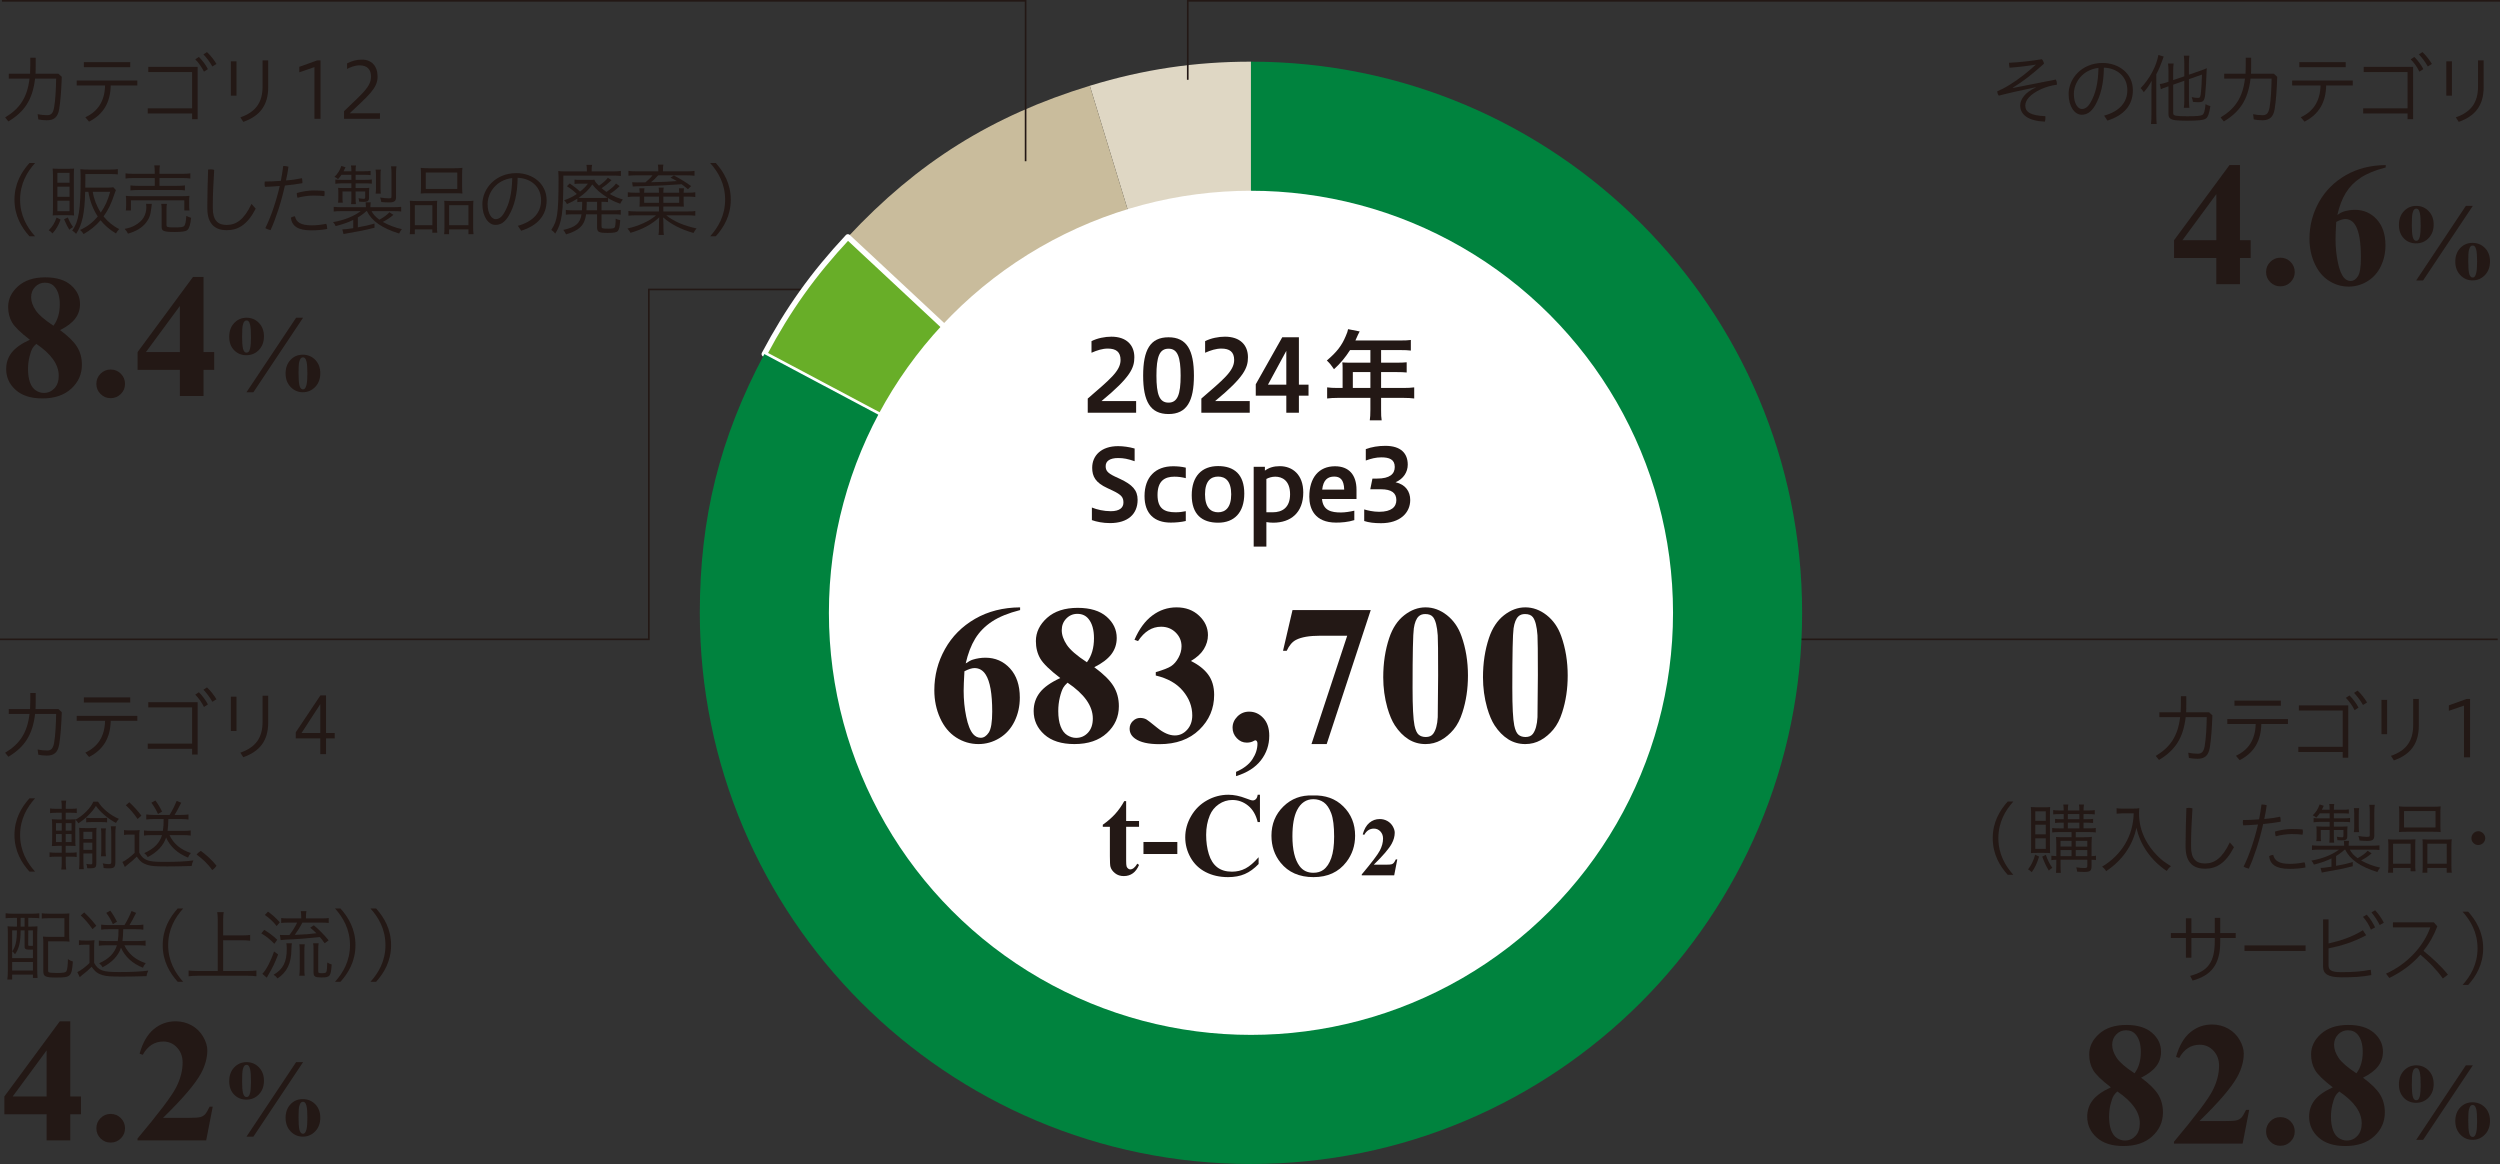 <?xml version="1.0" encoding="UTF-8"?><svg id="b" xmlns="http://www.w3.org/2000/svg" width="160.124mm" height="74.552mm" viewBox="0 0 453.894 211.328"><rect x="0" y="0" width="453.894" height="211.328" fill="#333333" stroke="none"/><line x1="233.861" y1="116.077" x2="453.473" y2="116.077" fill="none" stroke="#231815" stroke-miterlimit="10" stroke-width=".3"/><polyline points="0 116.077 117.805 116.077 117.805 52.553 155.268 52.553" fill="none" stroke="#231815" stroke-miterlimit="10" stroke-width=".3"/><path d="M227.122,111.262l-29.257-95.694c9.724-2.973,19.088-4.372,29.257-4.372v100.066Z" fill="#dfd7c4" fill-rule="evenodd"/><path d="M227.122,111.262l-73.184-68.245c12.664-13.581,26.17-22.02,43.927-27.449l29.257,95.694Z" fill="#c9bc9c" fill-rule="evenodd"/><path d="M227.122,111.262l-88.353-46.978c4.359-8.198,8.837-14.476,15.169-21.267l73.184,68.245Z" fill="#68ae28" fill-rule="evenodd" stroke="#fff" stroke-linejoin="round"/><path d="M227.122,111.262V11.196c55.265,0,100.066,44.801,100.066,100.066s-44.801,100.066-100.066,100.066-100.066-44.801-100.066-100.066c0-17.243,3.618-31.754,11.713-46.978l88.353,46.978Z" fill="#00833e" fill-rule="evenodd"/><polyline points="215.646 14.486 215.646 .15 453.894 .15" fill="none" stroke="#231815" stroke-miterlimit="10" stroke-width=".3"/><polyline points="186.204 29.274 186.204 .15 .35 .15" fill="none" stroke="#231815" stroke-miterlimit="10" stroke-width=".3"/><circle cx="227.122" cy="111.262" r="76.629" fill="#fff"/><path d="M197.487,74.937v-2.574c3.924-3.404,5.959-4.988,5.959-7.004,0-1.477-.828-2.072-2.322-2.072-.973,0-1.928.307-2.953.758v-2.107c1.062-.541,2.449-.811,3.602-.811,2.754,0,4.176,1.531,4.176,3.727,0,1.928-.666,3.602-5.959,7.959h6.283v2.125h-8.785Z" fill="#231815"/><path d="M207.547,68.203c0-4.662,1.277-6.967,4.609-6.967s4.609,2.357,4.609,6.967-1.279,6.969-4.609,6.969-4.609-2.322-4.609-6.969ZM214.352,68.203c0-3.42-.559-4.896-2.195-4.896-1.658,0-2.197,1.477-2.197,4.896s.539,4.898,2.197,4.898c1.637,0,2.195-1.494,2.195-4.898Z" fill="#231815"/><path d="M218.114,74.937v-2.574c3.924-3.404,5.959-4.988,5.959-7.004,0-1.477-.828-2.072-2.322-2.072-.973,0-1.928.307-2.953.758v-2.107c1.062-.541,2.449-.811,3.602-.811,2.754,0,4.176,1.531,4.176,3.727,0,1.928-.666,3.602-5.959,7.959h6.283v2.125h-8.785Z" fill="#231815"/><path d="M233.54,74.937v-3.098h-5.547v-2.07l4.809-8.533h3.023v8.605h1.748v1.998h-1.748v3.098h-2.285ZM233.54,69.841v-6.141l-3.332,6.141h3.332Z" fill="#231815"/><path d="M243.762,66.816c0-.377-.018-.666-.053-1.025.377.035.756.055,1.223.055h3.873v-2.287h-3.691c-.918,1.422-1.783,2.447-2.918,3.475-.521-.773-.701-.99-1.297-1.584,1.801-1.531,2.701-2.684,3.422-4.412.252-.559.379-.936.432-1.277l2.107.414c-.127.215-.145.27-.27.521-.02.072-.199.432-.506,1.117h8.248c.846,0,1.277-.02,1.818-.092v1.928c-.559-.072-1.027-.09-1.818-.09h-3.584v2.287h2.826c.811,0,1.279-.02,1.82-.072v1.854c-.523-.053-1.01-.072-1.766-.072h-2.881v2.881h4.07c.828,0,1.385-.035,1.943-.107v2.018c-.559-.072-1.17-.109-1.943-.109h-4.07v2.18c0,.918.018,1.387.107,1.891h-2.16c.072-.523.109-.973.109-1.91v-2.16h-5.924c-.793,0-1.352.037-1.928.109v-2.018c.559.072,1.117.107,1.928.107h.881v-3.619ZM248.805,70.435v-2.881h-3.188v2.881h3.188Z" fill="#231815"/><path d="M198.241,92.146c.918.377,2.18.666,3.439.666,1.621,0,2.287-.666,2.287-1.549,0-.938-.289-1.404-2-2.215l-.918-.432c-2.125-.973-2.754-2.09-2.754-3.691,0-2.232,1.674-3.926,4.699-3.926.883,0,2.016.145,3.006.432v2.305c-1.225-.414-1.961-.576-3.006-.576-1.441,0-2.252.523-2.252,1.459,0,.773.271,1.225,1.658,1.891l.971.449c2.18,1.027,3.17,2.018,3.17,3.781,0,2.594-1.766,4.232-5.006,4.232-1.277,0-2.43-.234-3.295-.541v-2.285Z" fill="#231815"/><path d="M215.288,94.593c-.846.199-1.818.289-2.736.289-2.988,0-4.754-1.639-4.754-4.809,0-3.492,2.018-5.42,5.186-5.42.756,0,1.566.072,2.305.254v1.908c-.611-.162-1.314-.271-2.07-.271-1.729,0-3.061.738-3.061,3.314,0,2.447,1.205,3.15,3.258,3.15.758,0,1.242-.072,1.873-.197v1.781Z" fill="#231815"/><path d="M216.368,89.912c0-3.475,1.854-5.293,4.789-5.293,2.916,0,4.752,1.512,4.752,4.988s-1.836,5.293-4.752,5.293c-2.936,0-4.789-1.512-4.789-4.988ZM223.534,89.75c0-2.43-1.062-3.223-2.377-3.223s-2.377.793-2.377,3.223c0,2.414,1.062,3.26,2.377,3.26s2.377-.846,2.377-3.26Z" fill="#231815"/><path d="M227.616,99.24v-14.494h2.035v.701c.738-.539,1.584-.811,2.699-.811,2.305,0,4.268,1.531,4.268,4.771,0,3.691-2.285,5.492-5.455,5.492-.379,0-.811-.035-1.242-.107v4.447h-2.305ZM231.073,93.009c1.711,0,3.15-.828,3.15-3.277,0-2.502-1.457-3.188-2.682-3.188-.648,0-1.189.182-1.621.414v6.051h1.152Z" fill="#231815"/><path d="M245.887,94.431c-1.115.361-2.357.451-3.312.451-3.871,0-4.861-2.521-4.861-4.682,0-3.494,1.746-5.547,4.664-5.547,2.52,0,3.906,1.549,3.906,4.287v1.656h-6.266c.199,2.123,1.711,2.447,3.439,2.447.756,0,1.639-.143,2.43-.324v1.711ZM244.051,88.886c-.055-1.873-.791-2.359-1.818-2.359-1.152,0-1.98.576-2.178,2.359h3.996Z" fill="#231815"/><path d="M247.684,92.488c.594.18,1.621.432,2.701.432,2.268,0,3.133-.9,3.133-2.125,0-1.297-.883-1.963-2.773-1.963h-1.963l.396-1.943h.846c2.305,0,3.205-.828,3.205-2.107,0-1.387-1.008-1.746-2.447-1.746-.973,0-1.873.234-2.811.576v-2.07c1.062-.396,2.27-.596,3.547-.596,2.863,0,4.07,1.404,4.07,3.422,0,1.332-.775,2.574-2.215,3.188,1.818.414,2.664,1.674,2.664,3.223,0,2.322-1.836,4.213-5.293,4.213-1.297,0-2.215-.125-3.061-.396v-2.105Z" fill="#231815"/><path d="M185.208,110.271v.492c-2.121.539-3.824,1.234-5.105,2.082-1.285.852-2.299,1.883-3.043,3.094-.744,1.215-1.32,2.717-1.73,4.51.516-.352.943-.58,1.283-.686.762-.234,1.529-.352,2.303-.352,1.781,0,3.266.648,4.457,1.941,1.188,1.297,1.783,3.062,1.783,5.301,0,1.57-.322,3.012-.967,4.324s-1.559,2.326-2.742,3.041-2.449,1.072-3.797,1.072c-1.465,0-2.818-.402-4.061-1.203-1.242-.803-2.213-1.979-2.908-3.525-.699-1.547-1.047-3.229-1.047-5.045,0-2.672.641-5.16,1.926-7.461,1.281-2.305,3.104-4.137,5.465-5.504,2.361-1.363,5.09-2.059,8.184-2.082ZM175.1,121.873c-.094,1.617-.141,2.801-.141,3.551,0,1.617.154,3.182.467,4.693.309,1.512.734,2.572,1.273,3.182.387.434.844.65,1.371.65.539,0,1.02-.312,1.441-.939s.633-1.902.633-3.824c0-3.234-.393-5.467-1.178-6.697-.504-.797-1.184-1.195-2.039-1.195-.469,0-1.078.193-1.828.58Z" fill="#231815"/><path d="M198.674,121.134c1.676,1.23,2.84,2.377,3.488,3.438.652,1.061.977,2.275.977,3.646,0,1.922-.725,3.549-2.172,4.877-1.447,1.332-3.412,1.996-5.896,1.996-2.355,0-4.178-.58-5.467-1.74s-1.934-2.578-1.934-4.254c0-1.277.371-2.396,1.117-3.357.742-.961,1.982-1.84,3.717-2.637-1.887-1.441-3.098-2.619-3.631-3.533s-.799-1.975-.799-3.182c0-1.594.678-2.996,2.029-4.211,1.355-1.211,3.209-1.818,5.564-1.818,2.273,0,4.021.537,5.248,1.607,1.223,1.074,1.836,2.359,1.836,3.859,0,1.125-.332,2.117-.992,2.98-.664.859-1.691,1.637-3.086,2.328ZM193.823,123.947c-.363.328-.621.627-.773.896-.234.41-.445,1.008-.633,1.793s-.281,1.605-.281,2.461c0,1.102.141,2.025.422,2.768.281.746.682,1.281,1.203,1.609s1.059.492,1.609.492c.855,0,1.576-.312,2.162-.941.586-.625.879-1.484.879-2.574,0-2.273-1.529-4.441-4.588-6.504ZM197.338,120.238c.434-.586.756-1.242.967-1.969s.316-1.523.316-2.391c0-1.523-.328-2.689-.984-3.498-.492-.621-1.172-.932-2.039-.932-.785,0-1.453.285-2.004.854s-.826,1.273-.826,2.117c0,.855.309,1.744.922,2.664.617.92,1.832,1.971,3.648,3.154Z" fill="#231815"/><path d="M209.84,122.646v-.615c1.336-.387,2.262-.748,2.777-1.08.516-.336.961-.844,1.336-1.531.375-.684.562-1.379.562-2.082,0-.973-.355-1.807-1.064-2.504s-1.59-1.047-2.645-1.047c-1.641,0-3.035.867-4.184,2.602l-.65-.229c.844-1.957,1.924-3.428,3.244-4.412,1.316-.984,2.785-1.477,4.402-1.477,1.652,0,3.016.504,4.086,1.512,1.074,1.008,1.609,2.186,1.609,3.533,0,.879-.25,1.727-.746,2.541-.5.814-1.281,1.531-2.348,2.152,1.371.668,2.418,1.492,3.137,2.469.723.98,1.082,2.207,1.082,3.684,0,2.484-.9,4.598-2.699,6.336-1.799,1.742-4.209,2.611-7.232,2.611-2.016,0-3.486-.334-4.412-1.002-.668-.469-1.002-1.072-1.002-1.811,0-.539.193-.998.58-1.381.387-.379.832-.57,1.336-.57.387,0,.75.082,1.09.246.188.094.852.605,1.996,1.539,1.141.93,2.211,1.396,3.207,1.396.867,0,1.611-.342,2.232-1.029.621-.684.932-1.555.932-2.609,0-1.605-.562-3.086-1.688-4.438-1.125-1.355-2.771-2.289-4.939-2.805Z" fill="#231815"/><path d="M224.415,140.91v-.773c1.359-.586,2.348-1.346,2.961-2.275.617-.934.924-1.885.924-2.857,0-.199-.041-.352-.123-.457-.082-.094-.164-.141-.246-.141-.07,0-.176.041-.316.123-.34.199-.762.299-1.266.299-.691,0-1.293-.27-1.801-.809-.512-.539-.766-1.172-.766-1.898,0-.773.293-1.453.879-2.039s1.295-.879,2.127-.879c1.008,0,1.869.391,2.584,1.17s1.072,1.848,1.072,3.207c0,1.676-.508,3.164-1.521,4.465s-2.516,2.256-4.508,2.865Z" fill="#231815"/><path d="M238.11,135.091l6.486-19.67h-4.939c-1.934,0-3.387.252-4.359.756-.68.352-1.242,1.014-1.688,1.986h-.668l1.723-7.4h14.203l-7.998,24.328h-2.76Z" fill="#231815"/><path d="M266.518,122.681c0,2.379-.334,4.6-1.002,6.662-.398,1.266-.936,2.303-1.609,3.111s-1.438,1.449-2.293,1.926c-.855.473-1.787.711-2.795.711-1.148,0-2.186-.293-3.111-.879s-1.746-1.424-2.461-2.514c-.516-.797-.967-1.857-1.354-3.182-.504-1.793-.756-3.645-.756-5.555,0-2.59.363-4.969,1.09-7.137.598-1.793,1.506-3.166,2.725-4.121s2.508-1.434,3.867-1.434c1.383,0,2.674.473,3.877,1.414,1.199.945,2.082,2.213,2.645,3.807.785,2.191,1.178,4.588,1.178,7.189ZM261.104,122.646c0-4.172-.023-6.604-.07-7.295-.117-1.629-.398-2.73-.844-3.305-.293-.375-.768-.562-1.424-.562-.504,0-.902.141-1.195.422-.434.41-.727,1.135-.879,2.17-.152,1.039-.229,4.656-.229,10.855,0,3.375.117,5.637.352,6.785.176.832.428,1.389.756,1.67s.762.422,1.301.422c.586,0,1.025-.188,1.318-.562.492-.656.773-1.67.844-3.041l.07-7.559Z" fill="#231815"/><path d="M284.628,122.681c0,2.379-.334,4.6-1.002,6.662-.398,1.266-.936,2.303-1.609,3.111s-1.438,1.449-2.293,1.926c-.855.473-1.787.711-2.795.711-1.148,0-2.186-.293-3.111-.879s-1.746-1.424-2.461-2.514c-.516-.797-.967-1.857-1.354-3.182-.504-1.793-.756-3.645-.756-5.555,0-2.59.363-4.969,1.09-7.137.598-1.793,1.506-3.166,2.725-4.121s2.508-1.434,3.867-1.434c1.383,0,2.674.473,3.877,1.414,1.199.945,2.082,2.213,2.645,3.807.785,2.191,1.178,4.588,1.178,7.189ZM279.213,122.646c0-4.172-.023-6.604-.07-7.295-.117-1.629-.398-2.73-.844-3.305-.293-.375-.768-.562-1.424-.562-.504,0-.902.141-1.195.422-.434.41-.727,1.135-.879,2.17-.152,1.039-.229,4.656-.229,10.855,0,3.375.117,5.637.352,6.785.176.832.428,1.389.756,1.67s.762.422,1.301.422c.586,0,1.025-.188,1.318-.562.492-.656.773-1.67.844-3.041l.07-7.559Z" fill="#231815"/><path d="M204.46,145.455v3.607h2.342v1.045h-2.342v6.084c0,.57.027.938.078,1.104.055.164.146.299.281.4.133.102.256.152.369.152.457,0,.889-.348,1.297-1.043l.316.23c-.57,1.352-1.494,2.025-2.773,2.025-.627,0-1.156-.174-1.588-.521-.434-.348-.709-.736-.828-1.166-.07-.238-.105-.885-.105-1.939v-5.326h-1.287v-.369c.887-.627,1.641-1.283,2.264-1.973.621-.689,1.164-1.459,1.629-2.311h.348Z" fill="#231815"/><path d="M213.753,155.052h-6.148v-2.184h6.148v2.184Z" fill="#231815"/><path d="M228.753,144.294v4.957h-.412c-.309-1.293-.885-2.285-1.729-2.975-.844-.688-1.801-1.033-2.869-1.033-.893,0-1.713.258-2.457.77-.746.514-1.291,1.186-1.635,2.016-.443,1.061-.666,2.242-.666,3.543,0,1.279.162,2.445.486,3.496.322,1.053.83,1.846,1.518,2.385.689.537,1.582.807,2.68.807.9,0,1.725-.197,2.473-.592.75-.393,1.539-1.072,2.369-2.035v1.234c-.803.836-1.637,1.443-2.506,1.818-.869.377-1.883.564-3.043.564-1.525,0-2.881-.305-4.064-.916-1.186-.613-2.1-1.492-2.742-2.637-.645-1.146-.967-2.367-.967-3.66,0-1.365.357-2.658,1.072-3.881.713-1.225,1.676-2.174,2.889-2.848,1.213-.676,2.502-1.014,3.865-1.014,1.006,0,2.068.219,3.186.654.646.254,1.059.379,1.234.379.225,0,.42-.082.584-.248.166-.164.273-.426.322-.785h.412Z" fill="#231815"/><path d="M238.34,144.421c2.279-.084,4.131.58,5.553,1.994,1.426,1.412,2.137,3.182,2.137,5.305,0,1.814-.531,3.41-1.592,4.787-1.406,1.828-3.393,2.742-5.959,2.742s-4.564-.871-5.971-2.615c-1.111-1.377-1.666-3.012-1.666-4.904,0-2.123.723-3.893,2.168-5.311,1.445-1.416,3.221-2.082,5.33-1.998ZM238.467,145.097c-1.307,0-2.303.668-2.984,2.004-.555,1.096-.834,2.672-.834,4.725,0,2.439.43,4.242,1.287,5.41.598.816,1.436,1.223,2.51,1.223.725,0,1.33-.176,1.814-.527.619-.449,1.102-1.168,1.445-2.156s.518-2.275.518-3.865c0-1.891-.176-3.307-.527-4.244-.352-.939-.801-1.602-1.346-1.988s-1.172-.58-1.883-.58Z" fill="#231815"/><path d="M253.124,158.923h-5.891v-.162c1.807-2.15,2.902-3.598,3.289-4.342.387-.742.58-1.469.58-2.178,0-.518-.16-.945-.48-1.289-.32-.342-.711-.512-1.174-.512-.758,0-1.346.379-1.764,1.137l-.273-.096c.266-.945.668-1.645,1.211-2.098.541-.453,1.166-.68,1.875-.68.506,0,.969.119,1.387.355.42.236.746.561.982.971s.355.797.355,1.156c0,.654-.184,1.318-.547,1.992-.498.91-1.582,2.182-3.256,3.811h2.162c.533,0,.879-.023,1.039-.066.158-.045.291-.119.395-.227.104-.105.238-.328.406-.668h.266l-.562,2.895Z" fill="#231815"/><path d="M392.049,130.199v-.881h3.867c.027-.449.041-.883.041-1.373v-1.541h.98v1.568c0,.49,0,.924-.027,1.346h4.16l.604.561c-.07,2.268-.225,4.355-.463,5.826-.252,1.555-.994,2.059-2.256,2.059-.588,0-1.092-.07-1.541-.154l-.125-.951c.545.111,1.135.182,1.736.182.658,0,1.051-.295,1.246-1.346.252-1.387.352-3.516.379-5.295h-3.824c-.447,3.881-1.988,6.066-4.846,7.775l-.59-.729c2.648-1.584,4.021-3.613,4.428-7.047h-3.77Z" fill="#231815"/><path d="M404.383,130.55h11.01v.896h-4.832c-.055,3.066-1.33,5.252-3.936,6.568l-.672-.797c2.268-1.051,3.516-2.914,3.586-5.771h-5.156v-.896ZM405.686,127.203h8.42v.924h-8.42v-.924Z" fill="#231815"/><path d="M425.335,135.593v-6.584h-7.957v-.939h8.965v9.498h-1.008v-1.037h-8.055v-.938h8.055ZM426.567,126.263c.631.617,1.275,1.484,1.639,2.213l-.715.463c-.406-.826-.951-1.598-1.582-2.242l.658-.434ZM428.038,125.38c.645.59,1.316,1.471,1.723,2.158l-.742.461c-.477-.84-1.008-1.539-1.625-2.199l.645-.42Z" fill="#231815"/><path d="M432.374,127.062h1.021v6.232h-1.021v-6.232ZM439.153,126.894v4.861c0,3.361-1.584,5.266-4.525,6.303l-.531-.826c2.744-.953,4.033-2.662,4.033-5.59v-4.748h1.023Z" fill="#231815"/><path d="M447.354,137.498v-9.385l-2.746.938v-.994l3.236-1.162h.617v10.604h-1.107Z" fill="#231815"/><path d="M364.514,158.828c-1.443-1.609-2.719-3.74-2.719-6.652s1.275-5.043,2.719-6.654h1.021c-1.443,1.611-2.717,3.754-2.717,6.654s1.273,5.043,2.717,6.652h-1.021Z" fill="#231815"/><path d="M370.21,155.523c-.336,1.148-.756,2.031-1.33,2.828-.295-.266-.42-.377-.674-.504.59-.756,1.023-1.652,1.289-2.676l.715.352ZM369.817,154.851c-.574,0-.812.014-1.092.041.027-.279.041-.701.041-1.428v-5.479c0-.615-.014-1.119-.055-1.457.279.029.645.043,1.105.043h1.346c.49,0,.826-.014,1.064-.043-.029.281-.043.574-.043,1.359v5.617c0,.84.014,1.205.043,1.387-.266-.027-.477-.041-1.078-.041h-1.332ZM369.524,149.023h1.904v-1.723h-1.904v1.723ZM369.524,151.474h1.904v-1.736h-1.904v1.736ZM369.524,154.123h1.904v-1.92h-1.904v1.92ZM371.442,155.201c.281.867.672,1.652,1.178,2.367-.211.111-.379.238-.645.49-.49-.799-.869-1.611-1.191-2.535l.658-.322ZM373.866,151.068c-.574,0-.953.027-1.275.07v-.812c.336.057.645.07,1.275.07h.812v-1.037h-.449c-.504,0-.797.014-1.119.057v-.742c.322.041.518.055,1.119.055h.449v-.924h-.742c-.49,0-.826.014-1.162.057v-.799c.293.057.574.084,1.176.084h.729c0-.518-.027-.826-.084-1.078h.924c-.055.209-.084.545-.084,1.078h2.088c0-.631-.014-.854-.084-1.078h.924c-.057.266-.084.629-.084,1.078h.896c.574,0,.896-.027,1.148-.07v.785c-.393-.043-.615-.057-1.148-.057h-.896v.924h.617c.545,0,.812-.014,1.119-.055v.742c-.293-.029-.531-.043-1.135-.057h-.602v1.037h.953c.629,0,.951-.014,1.273-.07v.812c-.293-.043-.699-.07-1.273-.07h-2.367v.939h1.609c.631,0,1.08-.029,1.332-.07-.043.182-.057.574-.07,1.344v2.158c.35,0,.615-.029.799-.084v.797c-.225-.027-.436-.055-.799-.055v1.148c0,.854-.252,1.064-1.275,1.064-.406,0-.797-.014-1.344-.057-.029-.279-.084-.561-.154-.783.531.084,1.037.125,1.414.125.504,0,.588-.055.588-.393v-1.105h-4.859v.854c0,.926.014,1.191.057,1.527h-.883c.027-.309.055-.883.055-1.527v-.854c-.377.014-.602.027-.896.07v-.799c.238.027.52.057.896.07v-2.145c0-.531-.014-.924-.055-1.33.35.027.812.043,1.512.043h1.316v-.939h-2.24ZM376.106,152.666h-2.002v1.035h2.002v-1.035ZM376.106,154.332h-2.002v1.107h2.002v-1.107ZM375.434,148.728h2.088v-.924h-2.088v.924ZM375.434,150.396h2.088v-1.037h-2.088v1.037ZM378.963,153.701v-1.035h-2.1v1.035h2.1ZM378.963,155.439v-1.107h-2.1v1.107h2.1Z" fill="#231815"/><path d="M385.333,147.664c-.225,0-.688.029-1.051.07v-.994c.238.043.545.07,1.037.07h1.82c.645,0,1.037-.027,1.273-.084-.041.363-.055.615-.055.91,0,1.723.377,3.264,1.162,4.791.533,1.021,1.205,1.947,2.074,2.844.797.826,1.33,1.232,2.562,1.988-.365.295-.477.434-.77.869-2.83-1.877-4.861-4.777-5.492-7.846-.715,3.266-2.562,5.912-5.504,7.887-.197-.336-.436-.602-.744-.812,3.586-2.143,5.66-5.631,5.744-9.693h-2.059Z" fill="#231815"/><path d="M396.811,153.043c0-1.904.07-4.02.141-6.33.139-.029.293-.043.447-.043.225,0,.449.027.658.098-.154,2.535-.252,4.637-.252,6.332v.631c0,2.227.939,3.039,2.508,3.039,1.75,0,3.166-.967,4.523-3.824l.758.869c-1.555,2.998-3.25,3.908-5.281,3.908-1.904,0-3.502-.939-3.502-3.951v-.729Z" fill="#231815"/><path d="M410.586,146.068h.154c.268,0,.52.027.799.125-.111.826-.252,1.682-.447,2.494,1.021-.07,2.016-.225,2.885-.406.057.168.098.42.098.658,0,.084,0,.168-.014.252-.938.168-2.059.309-3.166.42-.699,3.166-1.68,6.066-2.605,8.098-.336-.084-.658-.184-.951-.365.965-1.934,1.932-4.691,2.619-7.648-.967.084-1.906.127-2.676.154-.057-.168-.084-.377-.084-.574,0-.141.014-.279.041-.393.855,0,1.893-.041,2.914-.125.182-.883.309-1.793.434-2.689ZM418.571,157.414v.084c-.938.182-1.861.252-2.898.252-2.48,0-3.516-.812-3.699-2.311.211-.127.49-.225.744-.238.236,1.051,1.021,1.639,3.025,1.639.812,0,1.693-.084,2.646-.281.127.225.182.576.182.855ZM416.092,150.507c.799,0,1.568.043,1.975.084.029.113.043.238.043.379,0,.195-.029.406-.07.574-.477-.07-1.135-.111-1.99-.111s-2.059.168-2.871.406c-.07-.197-.125-.477-.125-.729v-.141c.967-.281,2.115-.463,3.039-.463Z" fill="#231815"/><path d="M425.678,154.261c-.279.295-1.035.855-1.541,1.148v1.793c1.373-.252,1.809-.35,3.027-.686v.756c-1.85.463-2.873.672-4.904,1.01-.238.041-.42.068-.729.139l-.209-.854c.406.014.924-.057,1.975-.211v-1.498c-.924.447-1.934.812-3.193,1.121-.127-.295-.225-.477-.463-.729,2.031-.352,3.74-1.037,5.016-1.99h-3.432c-.715,0-1.178.014-1.471.07v-.854c.35.041.896.07,1.484.07h4.355v-.238c0-.252-.027-.52-.041-.645h.924c-.027.139-.057.447-.057.645v.238h4.105c.631,0,1.176-.029,1.484-.07v.854c-.295-.057-.742-.07-1.471-.07h-3.908c.279.561.729,1.051,1.414,1.555.758-.391,1.486-.951,1.822-1.357l.729.477c-.688.574-1.051.812-1.92,1.287,1.064.59,2.27,1.051,3.461,1.303-.211.238-.322.436-.506.799-3.08-.953-5-2.283-5.826-4.062h-.127ZM421.169,147.664c-.225.322-.309.436-.631.785-.238-.211-.35-.279-.645-.42.59-.547.996-1.205,1.248-1.975l.756.238c-.168.377-.225.49-.35.727h1.414c0-.518-.014-.713-.07-1.049h.91c-.055.307-.07.504-.07,1.049h1.541c.547,0,.896-.014,1.178-.068v.77c-.336-.041-.645-.057-1.178-.057h-1.541v.912h1.725c.602,0,.924-.016,1.219-.07v.77c-.309-.041-.688-.057-1.191-.057h-1.752v.855h1.332c.574,0,.938-.014,1.148-.043-.027.211-.043.436-.043.701v1.078c0,.588-.223.771-.965.771-.184,0-.533-.016-.828-.043,0-.168-.055-.447-.125-.631.35.07.699.113.91.113.238,0,.309-.057.309-.295v-1.037h-1.738v1.248c0,.377.016.783.057,1.051h-.883c.043-.322.057-.604.057-1.051v-1.248h-1.611v1.164c0,.42.014.645.057.867h-.869c.043-.279.057-.447.057-.896v-.938c0-.322-.014-.672-.043-.855.141.029.729.043,1.066.043h1.344v-.855h-1.793c-.49,0-.77.029-1.121.084v-.783c.309.041.617.057,1.051.057h1.863v-.912h-1.793ZM427.36,151.082c.041-.238.07-.602.07-.938v-2.438c0-.379-.029-.742-.07-.98h.967c-.057.225-.07.518-.07.98v2.424c0,.406.014.615.057.951h-.953ZM431.073,151.671c0,.77-.295,1.008-1.289,1.008-.268,0-.967-.027-1.387-.07-.057-.322-.141-.658-.211-.826.645.098,1.135.154,1.5.154.518,0,.559-.029.559-.379v-4.244c0-.49-.027-.854-.084-1.191h.996c-.057.309-.084.701-.084,1.219v4.33Z" fill="#231815"/><path d="M433.629,153.701c0-.574-.014-.924-.057-1.33.365.043.799.057,1.262.057h2.605c.406,0,.77-.014,1.105-.043-.027.238-.041.561-.041,1.275v3.18c0,.686.014,1.078.055,1.344h-.896v-.602h-3.18v.869h-.924c.043-.295.07-.758.07-1.443v-3.307ZM434.483,156.812h3.18v-3.629h-3.18v3.629ZM435.604,147.552c0-.463-.014-.812-.055-1.148.336.041.867.07,1.539.07h4.482c.758,0,1.262-.029,1.557-.07-.043.293-.057.699-.057,1.148v2.311c0,.463.027.967.057,1.205-.379-.041-.785-.057-1.443-.057h-4.68c-.658,0-1.105.016-1.455.057.041-.363.055-.699.055-1.189v-2.326ZM436.473,150.228h5.715v-2.971h-5.715v2.971ZM439.862,153.548c0-.688-.014-.883-.041-1.164.322.029.672.043,1.107.043h3.025c.461,0,.867-.014,1.176-.057-.041.309-.057.771-.057,1.33v3.32c0,.701.016,1.135.07,1.43h-.924v-.869h-3.516v.869h-.896c.041-.295.055-.729.055-1.359v-3.543ZM440.704,156.812h3.516v-3.629h-3.516v3.629Z" fill="#231815"/><path d="M451.215,152.175c0,.699-.602,1.246-1.26,1.246-.701,0-1.248-.547-1.248-1.246,0-.658.547-1.262,1.248-1.262.658,0,1.26.604,1.26,1.262Z" fill="#231815"/><path d="M397.862,173.884h-.996v-3.586h-2.73v-.896h2.73v-2.689h.996v2.689h4.244v-2.76h.994v2.76h2.814v.896h-2.814v.713c0,4.26-1.766,6.123-5.016,7.02l-.447-.855c3.236-.854,4.469-2.479,4.469-6.303v-.574h-4.244v3.586Z" fill="#231815"/><path d="M418.598,171.642v1.01h-11.094v-1.01h11.094Z" fill="#231815"/><path d="M422.766,175.257c0,.867.463,1.246,2.297,1.246,2.004,0,3.613-.098,5.365-.436l.111.967c-1.807.336-3.234.406-5.42.406-2.494,0-3.348-.658-3.348-1.904v-8.615h.994v4.371c2.227-.504,4.244-1.162,6.232-2.396l.604.912c-2.326,1.232-4.469,1.904-6.836,2.381v3.068ZM429.7,166.068c.602.645,1.176,1.555,1.514,2.311l-.758.406c-.336-.84-.84-1.639-1.441-2.324l.686-.393ZM431.227,165.269c.602.617,1.219,1.541,1.582,2.256l-.756.42c-.434-.869-.924-1.598-1.498-2.297l.672-.379Z" fill="#231815"/><path d="M443.518,177.652c-1.176-1.652-2.66-3.152-4.076-4.314-1.582,1.807-3.516,3.193-5.645,4.217l-.602-.785c3.865-1.709,6.891-5.057,8.039-8.391h-6.779v-.924h7.424l.631.729c-.631,1.695-1.484,3.166-2.508,4.453,1.514,1.219,3.152,2.705,4.441,4.314l-.926.701Z" fill="#231815"/><path d="M447.098,178.828c1.441-1.609,2.717-3.74,2.717-6.652s-1.275-5.043-2.717-6.654h1.021c1.443,1.611,2.719,3.754,2.719,6.654s-1.275,5.043-2.719,6.652h-1.021Z" fill="#231815"/><path d="M373.254,14.443c.141.266.195.516.195.77,0,.055,0,.109-.014.168-.967.125-1.961.391-2.941.84-1.961.926-2.787,1.988-2.787,2.957,0,1.176.994,1.805,3.641,1.918.016.082.016.18.016.281,0,.25-.029.504-.113.711-3.082-.137-4.469-1.301-4.469-2.941,0-1.062.842-2.367,2.816-3.25l-.014-.055c-.49.098-1.584.336-3.811.828-1.316.277-2.072.516-2.871.699-.197-.223-.295-.559-.281-.797.561-.227,1.443-.66,2.256-1.18,1.85-1.148,3.32-2.352,4.734-3.641l-.027-.016c-1.316.227-3.039.438-4.734.562-.057-.281-.098-.531-.098-.785v-.113c1.891-.082,3.963-.32,5.967-.645.168.184.322.449.377.812-1.975,1.793-3.824,3.25-5.658,4.359l.014.055,7.803-1.539Z" fill="#231815"/><path d="M382.016,20.998c2.816-.785,4.217-2.426,4.217-4.625,0-2.59-1.988-4.02-4.258-4.09-.029,2.871-.574,5.086-1.584,6.836-.77,1.316-1.555,1.711-2.465,1.711-1.205,0-2.354-1.43-2.354-3.754,0-2.832,2.396-5.645,6.164-5.645,2.955,0,5.504,1.902,5.504,4.941,0,2.805-1.709,4.598-4.621,5.52l-.604-.895ZM376.526,17.06c0,1.848.799,2.73,1.443,2.73.545,0,1.105-.309,1.609-1.23.883-1.516,1.359-3.477,1.416-6.234-2.998.363-4.469,2.746-4.469,4.734Z" fill="#231815"/><path d="M390.608,16.334c0-.406.014-1.094.043-1.656-.533.953-.799,1.32-1.43,2.062-.252-.379-.336-.492-.574-.742,1.625-1.656,2.914-4.062,3.223-6.023l.967.293c-.07.184-.1.238-.281.785-.295.852-.645,1.664-1.064,2.438v7.379c0,.703.027,1.219.07,1.641h-1.037c.057-.449.084-.926.084-1.668v-4.508ZM394.559,15.38v5.098c0,.336.098.449.504.531.379.07.938.098,2.018.098,1.736,0,2.438-.055,2.758-.238.309-.18.492-.754.59-1.961.35.199.518.254.883.352-.211,1.371-.436,1.988-.799,2.254-.436.297-1.359.406-3.461.406-.812,0-1.512-.027-2.002-.082-.533-.055-.926-.195-1.121-.406-.154-.156-.225-.379-.225-.742v-5.016l-.252.086c-.715.25-.924.336-1.135.445l-.182-.938c.295-.027.658-.125,1.191-.293l.377-.129v-1.902c0-.562-.027-1.078-.084-1.402h1.023c-.057.309-.084.812-.084,1.359v1.641l2.016-.688v-2.465c0-.449-.027-.953-.084-1.277h1.01c-.057.34-.084.785-.084,1.262v2.188l2.156-.742c.561-.199.869-.324,1.078-.438v.098c-.014.227-.027.379-.027.508-.027,1.219-.154,3.348-.252,4.16-.127,1.16-.35,1.414-1.232,1.414-.336,0-.574-.016-.994-.059-.043-.277-.113-.586-.225-.867.406.086.812.141,1.092.141.449,0,.49-.098.604-1.191.07-.742.139-1.848.168-3.039l-2.367.828v3.879c0,.461.027,1.023.084,1.316h-1.01c.057-.324.084-.758.084-1.332v-3.57l-2.016.715Z" fill="#231815"/><path d="M403.823,14.271v-.879h3.867c.027-.449.041-.883.041-1.375v-1.539h.98v1.566c0,.492,0,.926-.027,1.348h4.16l.604.559c-.07,2.27-.225,4.355-.463,5.828-.252,1.555-.994,2.059-2.256,2.059-.588,0-1.092-.07-1.541-.156l-.125-.949c.545.109,1.135.18,1.736.18.658,0,1.051-.293,1.246-1.344.252-1.387.352-3.516.379-5.297h-3.824c-.447,3.883-1.988,6.066-4.846,7.777l-.59-.73c2.648-1.582,4.021-3.613,4.428-7.047h-3.77Z" fill="#231815"/><path d="M416.157,14.623h11.01v.898h-4.832c-.055,3.066-1.33,5.25-3.936,6.566l-.672-.797c2.268-1.051,3.516-2.914,3.586-5.77h-5.156v-.898ZM417.46,11.275h8.42v.926h-8.42v-.926Z" fill="#231815"/><path d="M437.108,19.666v-6.582h-7.957v-.941h8.965v9.5h-1.008v-1.039h-8.055v-.938h8.055ZM438.34,10.337c.631.617,1.275,1.484,1.639,2.211l-.715.465c-.406-.828-.951-1.598-1.582-2.242l.658-.434ZM439.811,9.455c.645.59,1.316,1.469,1.723,2.156l-.742.461c-.477-.84-1.008-1.539-1.625-2.199l.645-.418Z" fill="#231815"/><path d="M444.147,11.134h1.021v6.234h-1.021v-6.234ZM450.926,10.966v4.863c0,3.359-1.584,5.266-4.525,6.301l-.531-.824c2.744-.953,4.033-2.664,4.033-5.59v-4.75h1.023Z" fill="#231815"/><path d="M1.59,14.271v-.879h3.867c.027-.449.041-.883.041-1.375v-1.539h.98v1.566c0,.492,0,.926-.027,1.348h4.16l.604.559c-.07,2.27-.225,4.355-.463,5.828-.252,1.555-.994,2.059-2.256,2.059-.588,0-1.092-.07-1.541-.156l-.125-.949c.545.109,1.135.18,1.736.18.658,0,1.051-.293,1.246-1.344.252-1.387.352-3.516.379-5.297h-3.824c-.447,3.883-1.988,6.066-4.846,7.777l-.59-.73c2.648-1.582,4.021-3.613,4.428-7.047H1.59Z" fill="#231815"/><path d="M13.924,14.623h11.01v.898h-4.832c-.057,3.066-1.33,5.25-3.936,6.566l-.672-.797c2.268-1.051,3.516-2.914,3.586-5.77h-5.156v-.898ZM15.227,11.275h8.42v.926h-8.42v-.926Z" fill="#231815"/><path d="M34.876,19.666v-6.582h-7.957v-.941h8.965v9.5h-1.008v-1.039h-8.055v-.938h8.055ZM36.108,10.337c.631.617,1.275,1.484,1.639,2.211l-.715.465c-.406-.828-.951-1.598-1.582-2.242l.658-.434ZM37.579,9.455c.645.59,1.316,1.469,1.723,2.156l-.742.461c-.477-.84-1.008-1.539-1.625-2.199l.645-.418Z" fill="#231815"/><path d="M41.915,11.134h1.021v6.234h-1.021v-6.234ZM48.694,10.966v4.863c0,3.359-1.584,5.266-4.525,6.301l-.531-.824c2.744-.953,4.033-2.664,4.033-5.59v-4.75h1.023Z" fill="#231815"/><path d="M57.088,21.572v-9.387l-2.744.938v-.992l3.234-1.164h.617v10.605h-1.107Z" fill="#231815"/><path d="M62.463,21.572v-1.387c3.066-3.012,4.902-4.328,4.902-6.277,0-1.191-.602-2.043-2.072-2.043-.869,0-1.695.336-2.283.656v-1.008c.938-.477,1.723-.688,2.73-.688,1.709,0,2.816,1.148,2.816,3.098,0,2.102-1.654,3.402-5.057,6.641h5.49v1.008h-6.527Z" fill="#231815"/><path d="M5.346,42.9c-1.443-1.609-2.719-3.738-2.719-6.652,0-2.898,1.275-5.043,2.719-6.652h1.021c-1.443,1.609-2.717,3.754-2.717,6.652,0,2.914,1.273,5.043,2.717,6.652h-1.021Z" fill="#231815"/><path d="M11.001,39.861c-.406,1.094-.785,1.754-1.471,2.523-.197-.238-.406-.422-.688-.574.672-.645,1.078-1.316,1.43-2.312l.729.363ZM10.649,39.076c-.645,0-.826.016-1.078.043.027-.293.043-.715.043-1.273v-6.023c0-.52-.029-.996-.057-1.219.293.027.672.043,1.232.043h1.471c.729,0,.883-.016,1.191-.043-.029.293-.043.488-.043,1.164v6.133c0,.531.014.969.043,1.219-.379-.027-.547-.043-1.121-.043h-1.682ZM10.424,33.181h2.199v-1.793h-2.199v1.793ZM10.424,35.728h2.199v-1.832h-2.199v1.832ZM10.424,38.349h2.199v-1.906h-2.199v1.906ZM12.317,39.482c.279.688.588,1.25.951,1.738-.307.184-.545.363-.672.492-.35-.547-.518-.883-.967-1.906l.688-.324ZM15.467,34.818c-.098,3.953-.545,5.969-1.652,7.648-.266-.293-.393-.406-.699-.586,1.176-1.641,1.525-3.797,1.525-9.5,0-.77-.014-1.176-.055-1.664.49.055.854.07,1.455.07h4.008c.504,0,1.049-.031,1.344-.086v.965c-.309-.039-.756-.066-1.316-.066h-4.58v1.148l-.014,1.316h3.949c.518,0,.967-.027,1.135-.07l.477.516c-.07.141-.098.227-.197.52-.645,1.961-1.176,3.066-2.045,4.258.758.953,1.807,1.809,2.844,2.297-.225.211-.42.492-.588.801-1.121-.66-2.059-1.473-2.801-2.395-.896,1.035-1.877,1.82-3.068,2.504-.238-.348-.42-.559-.658-.742,1.303-.586,2.27-1.328,3.221-2.449-.854-1.273-1.441-2.832-1.709-4.484h-.574ZM16.84,34.818c.197,1.305.729,2.676,1.457,3.77.785-1.121,1.275-2.215,1.709-3.77h-3.166Z" fill="#231815"/><path d="M27.565,37.017c-.043.254-.057.324-.07.574-.168,1.484-.363,2.047-1.037,2.914-.756.898-1.75,1.484-3.221,1.918-.154-.32-.352-.602-.604-.867.883-.18,1.303-.336,1.85-.629,1.43-.785,2.088-1.863,2.088-3.375,0-.199-.014-.309-.043-.547l1.037.012ZM28.096,31.291c0-.562-.027-.969-.084-1.262h1.023c-.057.266-.084.656-.084,1.262v.266h4.104c.742,0,1.232-.027,1.5-.086v.941c-.336-.059-.869-.086-1.486-.086h-4.117v1.414h3.166c.729,0,1.176-.027,1.457-.082v.91c-.338-.059-.758-.07-1.457-.07h-6.99c-.602,0-1.107.027-1.443.07v-.91c.268.055.729.082,1.443.082h2.969v-1.414h-3.781c-.742,0-1.107.027-1.527.086v-.941c.268.059.771.086,1.527.086h3.781v-.266ZM22.844,38.209c.041-.293.057-.504.057-.938v-.785c0-.391-.016-.672-.057-.926.35.043.854.059,1.373.059h8.811c.531,0,1.021-.016,1.373-.059-.043.227-.057.547-.057.91v.785c0,.406.014.715.057.953h-.939v-1.836h-9.693v1.836h-.924ZM30.227,40.83c0,.406.152.461,1.387.461,1.287,0,1.666-.055,1.848-.293.182-.227.295-.742.365-1.809.182.113.602.281.867.352-.125,1.23-.322,1.902-.658,2.199-.293.277-.938.379-2.354.379-1.035,0-1.539-.043-1.891-.184-.336-.113-.447-.32-.447-.797v-3.027c0-.59-.014-.84-.07-1.094h1.037c-.057.254-.084.535-.084,1.078v2.734Z" fill="#231815"/><path d="M37.643,37.115c0-1.902.07-4.02.141-6.328.139-.031.293-.043.447-.043.225,0,.449.027.658.098-.154,2.535-.252,4.637-.252,6.332v.629c0,2.227.939,3.039,2.508,3.039,1.75,0,3.166-.965,4.523-3.824l.758.871c-1.555,2.996-3.25,3.906-5.281,3.906-1.904,0-3.502-.938-3.502-3.949v-.73Z" fill="#231815"/><path d="M51.419,30.142h.154c.268,0,.52.027.799.125-.111.824-.252,1.68-.447,2.492,1.021-.07,2.016-.223,2.885-.406.057.168.098.422.098.66,0,.082,0,.168-.014.25-.938.168-2.059.309-3.166.422-.699,3.164-1.68,6.066-2.605,8.098-.336-.086-.658-.184-.951-.367.965-1.934,1.932-4.691,2.619-7.648-.967.086-1.906.129-2.676.156-.057-.168-.084-.379-.084-.574,0-.141.014-.281.041-.395.855,0,1.893-.039,2.914-.125.182-.883.309-1.793.434-2.688ZM59.403,41.486v.086c-.938.18-1.861.25-2.898.25-2.48,0-3.516-.812-3.699-2.309.211-.129.49-.227.744-.238.236,1.051,1.021,1.637,3.025,1.637.812,0,1.693-.082,2.646-.281.127.227.182.578.182.855ZM56.924,34.58c.799,0,1.568.043,1.975.086.029.113.043.238.043.379,0,.195-.029.406-.07.574-.477-.07-1.135-.113-1.99-.113s-2.059.168-2.871.406c-.07-.195-.125-.477-.125-.727v-.141c.967-.281,2.115-.465,3.039-.465Z" fill="#231815"/><path d="M66.51,38.334c-.279.297-1.035.855-1.541,1.148v1.793c1.373-.25,1.809-.348,3.027-.684v.754c-1.85.465-2.873.672-4.904,1.012-.238.039-.42.066-.729.137l-.209-.852c.406.012.924-.059,1.975-.211v-1.5c-.924.449-1.934.812-3.193,1.121-.127-.293-.225-.477-.463-.727,2.031-.352,3.74-1.039,5.016-1.992h-3.432c-.715,0-1.178.016-1.471.07v-.852c.35.039.896.07,1.484.07h4.355v-.238c0-.254-.027-.52-.041-.645h.924c-.027.137-.057.445-.057.645v.238h4.105c.631,0,1.176-.031,1.484-.07v.852c-.295-.055-.742-.07-1.471-.07h-3.908c.279.562.729,1.051,1.414,1.555.758-.391,1.486-.949,1.822-1.355l.729.477c-.688.574-1.051.812-1.92,1.285,1.064.59,2.27,1.051,3.461,1.305-.211.238-.322.434-.506.797-3.08-.953-5-2.281-5.826-4.062h-.127ZM62.001,31.736c-.225.324-.309.438-.631.785-.238-.211-.35-.277-.645-.418.59-.547.996-1.207,1.248-1.977l.756.238c-.168.379-.225.492-.35.727h1.414c0-.516-.014-.711-.07-1.047h.91c-.055.305-.07.504-.07,1.047h1.541c.547,0,.896-.012,1.178-.066v.77c-.336-.043-.645-.059-1.178-.059h-1.541v.914h1.725c.602,0,.924-.016,1.219-.07v.77c-.309-.043-.688-.059-1.191-.059h-1.752v.855h1.332c.574,0,.938-.012,1.148-.043-.027.211-.043.438-.043.703v1.078c0,.586-.223.77-.965.77-.184,0-.533-.016-.828-.043,0-.168-.055-.445-.125-.629.35.07.699.113.91.113.238,0,.309-.059.309-.297v-1.035h-1.738v1.246c0,.379.016.785.057,1.051h-.883c.043-.32.057-.602.057-1.051v-1.246h-1.611v1.164c0,.418.014.645.057.867h-.869c.043-.281.057-.449.057-.898v-.938c0-.32-.014-.672-.043-.855.141.031.729.043,1.066.043h1.344v-.855h-1.793c-.49,0-.77.031-1.121.086v-.785c.309.043.617.059,1.051.059h1.863v-.914h-1.793ZM68.192,35.154c.041-.238.07-.602.07-.938v-2.438c0-.379-.029-.742-.07-.98h.967c-.057.227-.07.52-.07.98v2.426c0,.406.014.613.057.949h-.953ZM71.905,35.744c0,.77-.295,1.008-1.289,1.008-.268,0-.967-.027-1.387-.07-.057-.32-.141-.656-.211-.824.645.098,1.135.152,1.5.152.518,0,.559-.027.559-.379v-4.242c0-.492-.027-.855-.084-1.191h.996c-.057.309-.084.699-.084,1.219v4.328Z" fill="#231815"/><path d="M74.461,37.775c0-.574-.014-.926-.057-1.332.365.043.799.059,1.262.059h2.605c.406,0,.77-.016,1.105-.043-.027.238-.041.559-.041,1.273v3.18c0,.688.014,1.078.055,1.344h-.896v-.602h-3.18v.871h-.924c.043-.297.07-.758.07-1.445v-3.305ZM75.315,40.884h3.18v-3.629h-3.18v3.629ZM76.436,31.626c0-.465-.014-.812-.055-1.148.336.039.867.07,1.539.07h4.482c.758,0,1.262-.031,1.557-.07-.043.293-.057.699-.057,1.148v2.309c0,.465.027.969.057,1.207-.379-.043-.785-.059-1.443-.059h-4.68c-.658,0-1.105.016-1.455.059.041-.363.055-.699.055-1.191v-2.324ZM77.305,34.302h5.715v-2.973h-5.715v2.973ZM80.694,37.623c0-.688-.014-.883-.041-1.164.322.027.672.043,1.107.043h3.025c.461,0,.867-.016,1.176-.059-.041.309-.057.773-.057,1.332v3.32c0,.699.016,1.133.07,1.43h-.924v-.871h-3.516v.871h-.896c.041-.297.055-.73.055-1.359v-3.543ZM81.536,40.884h3.516v-3.629h-3.516v3.629Z" fill="#231815"/><path d="M94.022,40.998c2.816-.785,4.217-2.426,4.217-4.625,0-2.59-1.988-4.02-4.258-4.09-.029,2.871-.574,5.086-1.584,6.836-.77,1.316-1.555,1.711-2.465,1.711-1.205,0-2.354-1.43-2.354-3.754,0-2.832,2.396-5.645,6.164-5.645,2.955,0,5.504,1.902,5.504,4.941,0,2.805-1.709,4.598-4.621,5.52l-.604-.895ZM88.532,37.06c0,1.848.799,2.73,1.443,2.73.545,0,1.105-.309,1.609-1.23.883-1.516,1.359-3.477,1.416-6.234-2.998.363-4.469,2.746-4.469,4.734Z" fill="#231815"/><path d="M106.551,30.814c0-.309-.027-.66-.084-.883h1.037c-.057.25-.084.547-.084.895v.297h3.895c.504,0,1.148-.043,1.414-.086v.91c-.336-.043-.826-.07-1.387-.07h-9.062c.014,6.781-.252,8.629-1.471,10.535-.225-.281-.406-.449-.715-.672.631-.969.883-1.652,1.064-2.859.182-1.289.252-3.039.252-6.402v-.375c-.014-.504-.027-.758-.055-1.051.42.055.797.07,1.541.07h3.654v-.309ZM105.698,36.638c-.406,0-.588.016-.883.059v-.617c-.658.406-1.121.66-1.891.98-.113-.281-.266-.488-.518-.699.826-.266,1.568-.633,2.311-1.137-.49-.504-1.023-.922-1.793-1.414l.518-.504c.826.574,1.346.98,1.863,1.484.617-.477,1.064-.926,1.43-1.441h-1.471c-.393,0-.688.012-.953.055v-.797c.266.043.531.055.953.055h1.582c.645,0,.812,0,1.064-.043.154.395.238.52.84,1.094.758-.52,1.289-.996,1.611-1.441l.658.445c-.756.715-.967.883-1.793,1.457.281.238.533.422.883.672.883-.602,1.414-1.062,1.736-1.523l.658.461c-.461.477-1.189,1.062-1.793,1.441.855.477,1.275.66,2.367.996-.168.184-.363.52-.475.77-1.051-.391-1.43-.559-2.215-1.035v.742c-.307-.043-.602-.059-1.176-.059v1.543h2.227c.604,0,.953-.016,1.262-.07v.867c-.322-.055-.715-.07-1.275-.07h-2.213v2.145c0,.434.07.461,1.303.461.645,0,.953-.055,1.078-.207.113-.156.182-.715.182-1.445v-.168c.281.156.506.227.828.266-.07,1.18-.184,1.695-.422,1.961-.236.281-.686.367-1.877.367-1.623,0-1.904-.156-1.904-1.066v-2.312h-1.988c-.268,1.977-1.219,2.93-3.643,3.645-.141-.324-.279-.547-.504-.812,2.24-.492,3.053-1.176,3.32-2.832h-1.584c-.561,0-.967.016-1.275.07v-.867c.281.043.729.07,1.262.07h1.666c.029-.352.043-.629.043-1.035v-.508ZM109.241,35.939c.574,0,.842-.012,1.064-.043-1.316-.84-2.002-1.441-2.773-2.406-.531.852-1.344,1.652-2.479,2.422.211.027.406.027.924.027h3.264ZM106.524,37.185c0,.395-.014.66-.041.996h1.918v-1.543h-1.877v.547Z" fill="#231815"/><path d="M116.995,37.494c-.352,0-.561.016-.883.027.014-.238.027-.375.027-.77v-1.062h-.785c-.658,0-1.021.027-1.371.082v-.867c.293.055.756.082,1.371.082h.785v-.125c0-.016,0-.055-.014-.113,0-.207-.014-.375-.043-.574h.912c-.029.199-.043.477-.043.742v.07h2.689v-.082c0-.363-.014-.547-.057-.84h.926c-.057.195-.07.477-.07.824v.098h2.871v-.07c0-.223-.014-.559-.041-.742h.91c-.029.211-.043.422-.057.742v.07h.742c.658,0,1.037-.027,1.373-.082v.867c-.252-.043-.883-.082-1.373-.082h-.742v1.062c0,.281.014.59.027.77-.406-.027-.518-.027-.881-.027h-2.83v.898h4.301c.867,0,1.135-.016,1.498-.086v.855c-.434-.043-.854-.07-1.514-.07h-3.768c1.359,1.094,3.209,1.891,5.506,2.383-.154.152-.42.559-.547.824-2.27-.645-4.02-1.539-5.52-2.828.043.586.043.797.057,1.332v.586c0,.574.027,1.051.084,1.262h-.98c.057-.336.084-.59.084-1.262v-.586c0-.395.014-.828.057-1.348-1.346,1.277-3.055,2.199-5.225,2.816-.184-.336-.281-.488-.561-.785,2.031-.434,4.104-1.387,5.197-2.395h-3.531c-.645,0-1.078.027-1.484.07v-.855c.309.059.742.086,1.498.086h4.049v-.898h-2.646ZM119.516,30.896c0-.477-.016-.672-.07-1.008h.994c-.057.281-.07.531-.07,1.008v.211h4.371c.561,0,1.051-.027,1.357-.082v.879c-.363-.039-.783-.066-1.357-.066h-5.254c-.363.434-.883.938-1.289,1.246,2.102-.043,3.195-.086,4.693-.211-.379-.223-.588-.336-1.162-.617l.629-.391c1.094.574,2.004,1.121,3.125,1.918l-.574.574c-.561-.461-.785-.645-1.164-.91-2.605.195-4.482.293-6.947.352-1.26.027-1.344.027-1.918.066l-.113-.781c.309.027.547.039.896.039.238,0,1.178-.012,1.5-.012.518-.406,1.051-.926,1.303-1.273h-3.012c-.504,0-1.148.027-1.359.066v-.879c.279.055.812.082,1.373.082h4.049v-.211ZM119.641,35.689h-2.689v1.133h2.689v-1.133ZM123.311,36.822v-1.133h-2.871v1.133h2.871Z" fill="#231815"/><path d="M128.936,42.9c1.441-1.609,2.717-3.738,2.717-6.652,0-2.898-1.275-5.043-2.717-6.652h1.021c1.443,1.609,2.719,3.754,2.719,6.652,0,2.914-1.275,5.043-2.719,6.652h-1.021Z" fill="#231815"/><path d="M10.901,59.931c1.49,1.094,2.523,2.111,3.102,3.055s.867,2.023.867,3.242c0,1.709-.643,3.154-1.93,4.336s-3.033,1.773-5.242,1.773c-2.094,0-3.713-.516-4.859-1.547s-1.719-2.291-1.719-3.781c0-1.135.33-2.131.992-2.984s1.764-1.635,3.305-2.344c-1.678-1.281-2.752-2.328-3.227-3.141s-.711-1.756-.711-2.828c0-1.416.602-2.664,1.805-3.742s2.852-1.617,4.945-1.617c2.021,0,3.576.477,4.664,1.43s1.633,2.096,1.633,3.43c0,1-.295,1.883-.883,2.648s-1.502,1.455-2.742,2.07ZM6.588,62.431c-.322.291-.553.557-.688.797-.209.365-.396.896-.562,1.594s-.25,1.428-.25,2.188c0,.979.125,1.799.375,2.461s.607,1.139,1.07,1.43.939.438,1.43.438c.76,0,1.4-.279,1.922-.836s.781-1.32.781-2.289c0-2.021-1.359-3.947-4.078-5.781ZM9.713,59.134c.385-.521.672-1.104.859-1.75s.281-1.354.281-2.125c0-1.354-.291-2.391-.875-3.109-.438-.553-1.041-.828-1.812-.828-.697,0-1.291.252-1.781.758s-.734,1.133-.734,1.883c0,.76.273,1.549.82,2.367s1.627,1.752,3.242,2.805Z" fill="#231815"/><path d="M20.09,67.087c.729,0,1.346.256,1.852.766s.758,1.125.758,1.844-.256,1.33-.766,1.836-1.125.758-1.844.758-1.33-.252-1.836-.758-.758-1.117-.758-1.836.252-1.334.758-1.844,1.117-.766,1.836-.766Z" fill="#231815"/><path d="M24.983,63.916l10.062-13.641h1.906v13.641h1.938v3.234h-1.938v4.75h-4.297v-4.75h-7.672v-3.234ZM26.499,63.916h6.156v-8.359l-6.156,8.359Z" fill="#231815"/><path d="M44.762,57.685c.889,0,1.637.314,2.246.943.609.627.914,1.439.914,2.432,0,1.02-.307,1.846-.918,2.48-.613.635-1.373.951-2.279.951-.893,0-1.635-.307-2.227-.918-.59-.613-.885-1.42-.885-2.42,0-1.031.303-1.867.908-2.508.607-.641,1.354-.961,2.24-.961ZM44.762,58.183c-.137,0-.25.041-.336.121-.156.145-.273.393-.352.746s-.117,1.082-.117,2.189c0,.881.053,1.562.158,2.043.062.275.17.48.318.619.094.08.203.121.328.121.139,0,.248-.037.328-.111.145-.133.25-.344.32-.639.105-.475.158-1.141.158-1.996,0-1.051-.049-1.811-.15-2.279-.068-.324-.18-.562-.336-.711-.076-.07-.182-.104-.32-.104ZM55.028,57.685l-9.027,13.539h-1.256l9.018-13.539h1.266ZM54.963,64.398c.906,0,1.664.311,2.273.934.609.621.914,1.436.914,2.441,0,1.02-.311,1.848-.928,2.484-.619.639-1.367.957-2.242.957-.867,0-1.607-.318-2.217-.957-.609-.637-.914-1.455-.914-2.455,0-1.008.297-1.826.891-2.457s1.334-.947,2.223-.947ZM54.991,64.886c-.125,0-.23.037-.318.111-.15.139-.266.377-.348.719-.08.34-.121.992-.121,1.953,0,1.025.047,1.764.141,2.213.068.318.184.551.348.693.08.076.188.113.318.113.119,0,.215-.035.291-.104.156-.143.271-.377.346-.703.107-.455.16-1.146.16-2.072,0-.975-.051-1.688-.15-2.137-.074-.324-.188-.553-.338-.684-.074-.07-.184-.104-.328-.104Z" fill="#231815"/><path d="M1.59,129.619v-.881h3.867c.027-.449.041-.883.041-1.373v-1.541h.98v1.568c0,.49,0,.924-.027,1.346h4.16l.604.561c-.07,2.268-.225,4.355-.463,5.826-.252,1.555-.994,2.059-2.256,2.059-.588,0-1.092-.07-1.541-.154l-.125-.951c.545.111,1.135.182,1.736.182.658,0,1.051-.295,1.246-1.346.252-1.387.352-3.516.379-5.295h-3.824c-.447,3.881-1.988,6.066-4.846,7.775l-.59-.729c2.648-1.584,4.021-3.613,4.428-7.047H1.59Z" fill="#231815"/><path d="M13.924,129.97h11.01v.896h-4.832c-.057,3.066-1.33,5.252-3.936,6.568l-.672-.797c2.268-1.051,3.516-2.914,3.586-5.771h-5.156v-.896ZM15.227,126.623h8.42v.924h-8.42v-.924Z" fill="#231815"/><path d="M34.876,135.013v-6.584h-7.957v-.939h8.965v9.498h-1.008v-1.037h-8.055v-.938h8.055ZM36.108,125.683c.631.617,1.275,1.484,1.639,2.213l-.715.463c-.406-.826-.951-1.598-1.582-2.242l.658-.434ZM37.579,124.8c.645.59,1.316,1.471,1.723,2.158l-.742.461c-.477-.84-1.008-1.539-1.625-2.199l.645-.42Z" fill="#231815"/><path d="M41.915,126.482h1.021v6.232h-1.021v-6.232ZM48.694,126.314v4.861c0,3.361-1.584,5.266-4.525,6.303l-.531-.826c2.744-.953,4.033-2.662,4.033-5.59v-4.748h1.023Z" fill="#231815"/><path d="M58.153,136.918v-2.857h-4.453v-1.107l4.469-6.695h1.021v6.822h1.584v.98h-1.584v2.857h-1.037ZM58.153,133.08v-5.238l-3.402,5.238h3.402Z" fill="#231815"/><path d="M5.346,158.248c-1.443-1.609-2.719-3.74-2.719-6.652s1.275-5.043,2.719-6.654h1.021c-1.443,1.611-2.717,3.754-2.717,6.654s1.273,5.043,2.717,6.652h-1.021Z" fill="#231815"/><path d="M11.21,146.412c0-.393-.027-.742-.084-1.051h.896c-.057.322-.084.701-.084,1.051v.434h.883c.531,0,.826-.014,1.121-.068v.84c-.352-.043-.574-.057-1.107-.057h-.91v1.219h.574c.686,0,.924-.014,1.219-.041l-.014.084c1.414-.771,2.773-2.145,3.25-3.279h.84c.742,1.234,2.256,2.494,3.795,3.125-.195.209-.391.461-.531.742-1.387-.715-2.914-2.018-3.643-3.096-.645,1.105-1.904,2.354-3.18,3.166-.125-.225-.336-.477-.531-.645-.014.195-.029.477-.029,1.148v2.297c0,.883.016,1.064.043,1.316l-.168-.014c-.225-.014-.449-.027-1.094-.027h-.531v1.26h.896c.49,0,.869-.027,1.105-.07v.855c-.293-.057-.602-.07-1.105-.07h-.883v1.051c0,.531.027.938.084,1.289h-.896c.057-.295.084-.715.084-1.303v-1.037h-1.078c-.49,0-.812.014-1.135.07v-.855c.279.043.658.07,1.135.07h1.078v-1.26h-.477c-.406,0-1.008.027-1.316.055.043-.307.057-.727.057-1.371v-2.199c0-.658-.014-1.01-.057-1.318.449.043.672.057,1.275.057h.518v-1.219h-.994c-.477,0-.883.029-1.121.07v-.854c.266.041.604.068,1.121.068h.994v-.434ZM10.159,149.451v1.346h1.051v-1.346h-1.051ZM10.159,151.427v1.457h1.051v-1.457h-1.051ZM12.989,150.796v-1.346h-1.064v1.346h1.064ZM12.989,152.884v-1.457h-1.064v1.457h1.064ZM15.145,156.568c0,.49.029.91.07,1.246h-.867c.041-.279.068-.826.068-1.275v-4.973c0-.561-.014-.924-.041-1.273.252.041.561.055,1.078.055h.98c.52,0,.842-.014,1.094-.055-.029.238-.043.699-.043,1.289v5.209c0,.688-.209.855-1.051.855-.225,0-.336,0-.602-.014,0-.268-.057-.547-.154-.785.279.057.574.084.826.084.197,0,.252-.07.252-.266v-1.709h-1.611v1.611ZM16.756,152.337v-1.316h-1.611v1.316h1.611ZM16.756,154.298v-1.303h-1.611v1.303h1.611ZM15.651,148.47c.223.043.602.057,1.035.057h1.723c.477,0,.799-.014,1.037-.057v.842c-.225-.043-.615-.057-1.037-.057h-1.723c-.42,0-.812.014-1.035.057v-.842ZM19.237,150.404c-.057.295-.07.561-.07,1.051v2.816c0,.531.027.896.07,1.189h-.912c.043-.238.07-.77.07-1.189v-2.816c0-.42-.027-.812-.07-1.051h.912ZM20.946,156.554c0,.881-.238,1.105-1.164,1.105-.293,0-.602-.014-.967-.057,0-.252-.068-.588-.168-.854.449.098.799.141,1.135.141s.42-.084.42-.42v-5.1c0-.602-.027-.98-.084-1.359h.912c-.057.406-.084.799-.084,1.359v5.184Z" fill="#231815"/><path d="M22.522,150.699c.295.055.574.07,1.064.07h.729c.322,0,.799-.029,1.037-.07-.057.377-.07.742-.07,1.441v2.676c.447.785.783,1.107,1.484,1.373.533.211,1.443.295,3.025.295,2.367,0,4.006-.084,5.324-.268-.197.449-.254.59-.322,1.01-1.934.055-2.998.084-4.385.084-2.074,0-2.914-.057-3.6-.266-.883-.268-1.359-.631-1.977-1.514-.574.574-1.051.994-1.666,1.457-.098.07-.365.309-.49.42l-.449-.91c.506-.197,1.584-1.01,2.215-1.652v-3.32h-.912c-.461,0-.713.014-1.008.07v-.896ZM23.475,145.656c.826.77,1.484,1.498,2.199,2.424l-.688.615c-.729-1.037-1.303-1.723-2.143-2.492l.631-.547ZM27.858,148.709c-.545,0-.98.029-1.301.084v-.924c.236.041.84.084,1.301.084h2.928c.477-.742.953-1.709,1.289-2.549l.826.336c-.615,1.232-.84,1.625-1.203,2.213h1.232c.477,0,1.035-.027,1.289-.084v.924c-.338-.055-.799-.084-1.318-.084h-2.338c-.016.91-.057,1.514-.141,2.145h2.885c.506,0,1.051-.029,1.316-.084v.938c-.236-.057-.811-.084-1.357-.084h-2.494c.715,1.541,2.018,2.648,3.881,3.25-.211.225-.406.531-.504.826-1.877-.729-3.293-2.018-3.992-3.643-.449,1.43-1.639,2.705-3.348,3.559-.127-.266-.379-.547-.617-.729,1.779-.799,2.801-1.834,3.223-3.264h-1.92c-.477,0-1.078.027-1.359.084v-.938c.268.055.869.084,1.359.084h2.072c.113-.688.141-1.178.141-2.145h-1.85ZM28.21,145.334c.434.574.867,1.289,1.219,2.018l-.742.434c-.352-.771-.771-1.471-1.205-2.045l.729-.406Z" fill="#231815"/><path d="M36.452,154.48c.98.715,2.072,1.682,2.857,2.703-.141.252-.504.617-.785.785-.77-1.135-1.777-2.045-2.828-2.816.209-.279.461-.461.756-.672Z" fill="#231815"/><path d="M2.376,166.65c-.938.014-.967.027-1.357.07v-.91c.336.055.672.07,1.387.084h3.305c.729-.014,1.094-.029,1.43-.084v.91c-.309-.043-.729-.07-1.373-.07h-.631v1.582h.211c.629,0,1.078-.014,1.457-.055-.029.447-.043.84-.043,1.344v6.611c0,.52.027,1.094.057,1.416h-.842v-.604h-3.768v.896h-.883c.07-.447.1-.91.1-1.709v-6.568c0-.561-.016-1.064-.057-1.387.406.041.783.055,1.387.055h.322v-1.582h-.701ZM2.208,168.919v5.043h3.768v-1.555c-.377.014-.434.014-.49.014-.854,0-1.021-.098-1.021-.617v-2.885h-.715c-.014,2.143-.295,3.32-1.021,4.342-.1-.168-.338-.42-.506-.547.604-.854.842-1.891.855-3.795h-.869ZM2.208,176.203h3.768v-1.541h-3.768v1.541ZM3.749,168.232h.715v-1.582h-.715v1.582ZM5.122,171.511c0,.168.041.209.238.209.041,0,.125,0,.209.014h.07c.043,0,.127,0,.252-.014h.084v-2.801h-.84l-.014,2.592ZM12.559,169.689c0,.52.014,1.01.057,1.275-.336-.043-.688-.057-1.346-.057h-2.535v5.24c0,.236.029.307.113.363.168.098.588.141,1.441.141,1.219,0,1.639-.084,1.779-.336.154-.281.252-1.107.266-2.172.352.225.547.322.896.42-.209,2.773-.363,2.914-3.053,2.914-1.961,0-2.311-.182-2.311-1.148v-4.945c0-.645-.016-.967-.07-1.344.406.041.826.055,1.344.055h2.551v-3.389h-2.689c-.715,0-1.094.014-1.416.07v-.967c.309.055.729.07,1.43.084h2.27c.49,0,1.035-.029,1.316-.057-.029.309-.043.574-.043,1.346v2.506Z" fill="#231815"/><path d="M14.331,170.699c.295.055.574.07,1.064.07h.729c.322,0,.799-.029,1.037-.07-.057.377-.07.742-.07,1.441v2.676c.447.785.783,1.107,1.484,1.373.533.211,1.443.295,3.025.295,2.367,0,4.006-.084,5.324-.268-.197.449-.254.59-.322,1.01-1.934.055-2.998.084-4.385.084-2.074,0-2.914-.057-3.6-.266-.883-.268-1.359-.631-1.977-1.514-.574.574-1.051.994-1.666,1.457-.098.07-.365.309-.49.42l-.449-.91c.506-.197,1.584-1.01,2.215-1.652v-3.32h-.912c-.461,0-.713.014-1.008.07v-.896ZM15.284,165.656c.826.77,1.484,1.498,2.199,2.424l-.688.615c-.729-1.037-1.303-1.723-2.143-2.492l.631-.547ZM19.667,168.709c-.545,0-.98.029-1.301.084v-.924c.236.041.84.084,1.301.084h2.928c.477-.742.953-1.709,1.289-2.549l.826.336c-.615,1.232-.84,1.625-1.203,2.213h1.232c.477,0,1.035-.027,1.289-.084v.924c-.338-.055-.799-.084-1.318-.084h-2.338c-.016.91-.057,1.514-.141,2.145h2.885c.506,0,1.051-.029,1.316-.084v.938c-.236-.057-.811-.084-1.357-.084h-2.494c.715,1.541,2.018,2.648,3.881,3.25-.211.225-.406.531-.504.826-1.877-.729-3.293-2.018-3.992-3.643-.449,1.43-1.639,2.705-3.348,3.559-.127-.266-.379-.547-.617-.729,1.779-.799,2.801-1.834,3.223-3.264h-1.92c-.477,0-1.078.027-1.359.084v-.938c.268.055.869.084,1.359.084h2.072c.113-.688.141-1.178.141-2.145h-1.85ZM20.018,165.334c.434.574.867,1.289,1.219,2.018l-.742.434c-.352-.771-.771-1.471-1.205-2.045l.729-.406Z" fill="#231815"/><path d="M32.258,178.248c-1.443-1.609-2.717-3.74-2.717-6.652s1.273-5.043,2.717-6.654h.994c-1.443,1.611-2.717,3.754-2.717,6.654s1.273,5.043,2.717,6.652h-.994Z" fill="#231815"/><path d="M40.514,176.287h4.482c.645,0,1.164-.027,1.555-.084v1.051c-.461-.07-.91-.098-1.539-.098h-9.162c-.602,0-1.162.041-1.611.098v-1.051c.352.057.967.084,1.611.084h3.684v-9.258c0-.506-.027-1.023-.098-1.43h1.178c-.07.42-.1.855-.1,1.43v2.801h3.475c.547,0,1.121-.027,1.428-.084v1.051c-.377-.057-.84-.084-1.428-.084h-3.475v5.574Z" fill="#231815"/><path d="M47.973,168.822c.812.477,1.541,1.035,2.367,1.793l-.533.742c-.727-.771-1.455-1.359-2.367-1.891l.533-.645ZM50.495,173.289c-.645,1.654-.967,2.34-1.891,3.908-.057.113-.1.184-.168.309l-.812-.699c.686-.658,1.541-2.283,2.129-4.062l.742.545ZM48.659,165.515c.785.561,1.527,1.232,2.145,1.934l-.574.686c-.59-.77-1.346-1.471-2.145-2.018l.574-.602ZM52.987,171.259c-.041.266-.055.504-.084,1.203-.014,2.41-.812,4.062-2.52,5.184-.225-.309-.406-.477-.715-.672,1.723-.996,2.395-2.312,2.395-4.65,0-.436-.014-.688-.07-1.064h.994ZM58.338,166.748c.645,0,1.037-.027,1.346-.07v.896c-.268-.041-.785-.068-1.346-.068h-3.445c-.322.672-.855,1.525-1.373,2.227,2.045-.084,2.633-.127,3.922-.295-.42-.42-.588-.574-1.121-1.008l.658-.434c.828.672,1.906,1.75,2.689,2.73l-.727.533c-.393-.561-.561-.785-.869-1.135-2.326.252-3.992.391-6.262.475-.336.016-.574.043-.854.086l-.141-.939c.195.014.686.027,1.021.027h.701c.588-.756,1.064-1.525,1.414-2.268h-1.582c-.547,0-1.037.027-1.316.068v-.896c.293.043.699.07,1.303.07h2.338v-.154c0-.461-.041-.91-.084-1.176h1.023c-.057.279-.084.686-.084,1.162v.168h2.787ZM54.333,177.156c.057-.322.084-.742.084-1.262v-3.291c0-.504-.027-.91-.07-1.162h.98c-.041.309-.07.742-.07,1.162v3.291c0,.59.029,1.023.07,1.262h-.994ZM57.778,176.287c0,.365.057.406.588.406.604,0,.799-.055.883-.238.1-.238.154-.854.168-1.709.238.154.533.295.799.352-.141,2.184-.279,2.367-1.891,2.367-1.148,0-1.4-.168-1.4-.926v-3.936c0-.658-.014-1.051-.07-1.344h.994c-.057.266-.07.686-.07,1.344v3.684Z" fill="#231815"/><path d="M60.825,178.248c1.441-1.609,2.717-3.74,2.717-6.652s-1.275-5.043-2.717-6.654h.994c1.443,1.611,2.717,3.754,2.717,6.654s-1.273,5.043-2.717,6.652h-.994Z" fill="#231815"/><path d="M67.266,178.248c1.441-1.609,2.717-3.74,2.717-6.652s-1.275-5.043-2.717-6.654h1.021c1.443,1.611,2.719,3.754,2.719,6.654s-1.275,5.043-2.719,6.652h-1.021Z" fill="#231815"/><path d="M.792,199.068l10.062-13.641h1.906v13.641h1.938v3.234h-1.938v4.75h-4.297v-4.75H.792v-3.234ZM2.307,199.068h6.156v-8.359l-6.156,8.359Z" fill="#231815"/><path d="M20.09,202.24c.729,0,1.346.256,1.852.766s.758,1.125.758,1.844-.256,1.33-.766,1.836-1.125.758-1.844.758-1.33-.252-1.836-.758-.758-1.117-.758-1.836.252-1.334.758-1.844,1.117-.766,1.836-.766Z" fill="#231815"/><path d="M37.436,207.052h-12.469v-.344c3.822-4.553,6.143-7.615,6.961-9.188s1.227-3.109,1.227-4.609c0-1.094-.338-2.002-1.016-2.727s-1.506-1.086-2.484-1.086c-1.604,0-2.85.803-3.734,2.406l-.578-.203c.562-2,1.416-3.479,2.562-4.438s2.469-1.438,3.969-1.438c1.072,0,2.053.25,2.938.75s1.578,1.186,2.078,2.055.75,1.686.75,2.445c0,1.385-.385,2.791-1.156,4.219-1.053,1.928-3.35,4.615-6.891,8.062h4.578c1.125,0,1.857-.047,2.195-.141s.617-.252.836-.477.506-.695.859-1.414h.562l-1.188,6.125Z" fill="#231815"/><path d="M44.762,192.837c.889,0,1.637.314,2.246.943.609.627.914,1.439.914,2.432,0,1.02-.307,1.846-.918,2.48-.613.635-1.373.951-2.279.951-.893,0-1.635-.307-2.227-.918-.59-.613-.885-1.42-.885-2.42,0-1.031.303-1.867.908-2.508.607-.641,1.354-.961,2.24-.961ZM44.762,193.335c-.137,0-.25.041-.336.121-.156.145-.273.393-.352.746s-.117,1.082-.117,2.189c0,.881.053,1.562.158,2.043.062.275.17.48.318.619.094.08.203.121.328.121.139,0,.248-.037.328-.111.145-.133.25-.344.32-.639.105-.475.158-1.141.158-1.996,0-1.051-.049-1.811-.15-2.279-.068-.324-.18-.562-.336-.711-.076-.07-.182-.104-.32-.104ZM55.028,192.837l-9.027,13.539h-1.256l9.018-13.539h1.266ZM54.963,199.55c.906,0,1.664.311,2.273.934.609.621.914,1.436.914,2.441,0,1.02-.311,1.848-.928,2.484-.619.639-1.367.957-2.242.957-.867,0-1.607-.318-2.217-.957-.609-.637-.914-1.455-.914-2.455,0-1.008.297-1.826.891-2.457s1.334-.947,2.223-.947ZM54.991,200.039c-.125,0-.23.037-.318.111-.15.139-.266.377-.348.719-.08.34-.121.992-.121,1.953,0,1.025.047,1.764.141,2.213.068.318.184.551.348.693.08.076.188.113.318.113.119,0,.215-.035.291-.104.156-.143.271-.377.346-.703.107-.455.16-1.146.16-2.072,0-.975-.051-1.688-.15-2.137-.074-.324-.188-.553-.338-.684-.074-.07-.184-.104-.328-.104Z" fill="#231815"/><path d="M388.731,195.664c1.49,1.094,2.523,2.111,3.102,3.055s.867,2.023.867,3.242c0,1.709-.643,3.154-1.93,4.336s-3.033,1.773-5.242,1.773c-2.094,0-3.713-.516-4.859-1.547s-1.719-2.291-1.719-3.781c0-1.135.33-2.131.992-2.984s1.764-1.635,3.305-2.344c-1.678-1.281-2.752-2.328-3.227-3.141s-.711-1.756-.711-2.828c0-1.416.602-2.664,1.805-3.742s2.852-1.617,4.945-1.617c2.021,0,3.576.477,4.664,1.43s1.633,2.096,1.633,3.43c0,1-.295,1.883-.883,2.648s-1.502,1.455-2.742,2.07ZM384.419,198.164c-.322.291-.553.557-.688.797-.209.365-.396.896-.562,1.594s-.25,1.428-.25,2.188c0,.979.125,1.799.375,2.461s.607,1.139,1.07,1.43.939.438,1.43.438c.76,0,1.4-.279,1.922-.836s.781-1.32.781-2.289c0-2.021-1.359-3.947-4.078-5.781ZM387.544,194.867c.385-.521.672-1.104.859-1.75s.281-1.354.281-2.125c0-1.354-.291-2.391-.875-3.109-.438-.553-1.041-.828-1.812-.828-.697,0-1.291.252-1.781.758s-.734,1.133-.734,1.883c0,.76.273,1.549.82,2.367s1.627,1.752,3.242,2.805Z" fill="#231815"/><path d="M407.17,207.632h-12.469v-.344c3.822-4.553,6.143-7.615,6.961-9.188s1.227-3.109,1.227-4.609c0-1.094-.338-2.002-1.016-2.727s-1.506-1.086-2.484-1.086c-1.604,0-2.85.803-3.734,2.406l-.578-.203c.562-2,1.416-3.479,2.562-4.438s2.469-1.438,3.969-1.438c1.072,0,2.053.25,2.938.75s1.578,1.186,2.078,2.055.75,1.686.75,2.445c0,1.385-.385,2.791-1.156,4.219-1.053,1.928-3.35,4.615-6.891,8.062h4.578c1.125,0,1.857-.047,2.195-.141s.617-.252.836-.477.506-.695.859-1.414h.562l-1.188,6.125Z" fill="#231815"/><path d="M414.016,202.82c.729,0,1.346.256,1.852.766s.758,1.125.758,1.844-.256,1.33-.766,1.836-1.125.758-1.844.758-1.33-.252-1.836-.758-.758-1.117-.758-1.836.252-1.334.758-1.844,1.117-.766,1.836-.766Z" fill="#231815"/><path d="M429.018,195.664c1.49,1.094,2.523,2.111,3.102,3.055s.867,2.023.867,3.242c0,1.709-.643,3.154-1.93,4.336s-3.033,1.773-5.242,1.773c-2.094,0-3.713-.516-4.859-1.547s-1.719-2.291-1.719-3.781c0-1.135.33-2.131.992-2.984s1.764-1.635,3.305-2.344c-1.678-1.281-2.752-2.328-3.227-3.141s-.711-1.756-.711-2.828c0-1.416.602-2.664,1.805-3.742s2.852-1.617,4.945-1.617c2.021,0,3.576.477,4.664,1.43s1.633,2.096,1.633,3.43c0,1-.295,1.883-.883,2.648s-1.502,1.455-2.742,2.07ZM424.706,198.164c-.322.291-.553.557-.688.797-.209.365-.396.896-.562,1.594s-.25,1.428-.25,2.188c0,.979.125,1.799.375,2.461s.607,1.139,1.07,1.43.939.438,1.43.438c.76,0,1.4-.279,1.922-.836s.781-1.32.781-2.289c0-2.021-1.359-3.947-4.078-5.781ZM427.831,194.867c.385-.521.672-1.104.859-1.75s.281-1.354.281-2.125c0-1.354-.291-2.391-.875-3.109-.438-.553-1.041-.828-1.812-.828-.697,0-1.291.252-1.781.758s-.734,1.133-.734,1.883c0,.76.273,1.549.82,2.367s1.627,1.752,3.242,2.805Z" fill="#231815"/><path d="M438.69,193.418c.889,0,1.637.314,2.246.943.609.627.914,1.439.914,2.432,0,1.02-.307,1.846-.918,2.48-.613.635-1.373.951-2.279.951-.893,0-1.635-.307-2.227-.918-.59-.613-.885-1.42-.885-2.42,0-1.031.303-1.867.908-2.508.607-.641,1.354-.961,2.24-.961ZM438.69,193.916c-.137,0-.25.041-.336.121-.156.145-.273.393-.352.746s-.117,1.082-.117,2.189c0,.881.053,1.562.158,2.043.062.275.17.48.318.619.094.08.203.121.328.121.139,0,.248-.037.328-.111.145-.133.25-.344.32-.639.105-.475.158-1.141.158-1.996,0-1.051-.049-1.811-.15-2.279-.068-.324-.18-.562-.336-.711-.076-.07-.182-.104-.32-.104ZM448.956,193.418l-9.027,13.539h-1.256l9.018-13.539h1.266ZM448.891,200.13c.906,0,1.664.311,2.273.934.609.621.914,1.436.914,2.441,0,1.02-.311,1.848-.928,2.484-.619.639-1.367.957-2.242.957-.867,0-1.607-.318-2.217-.957-.609-.637-.914-1.455-.914-2.455,0-1.008.297-1.826.891-2.457s1.334-.947,2.223-.947ZM448.919,200.619c-.125,0-.23.037-.318.111-.15.139-.266.377-.348.719-.08.34-.121.992-.121,1.953,0,1.025.047,1.764.141,2.213.068.318.184.551.348.693.08.076.188.113.318.113.119,0,.215-.035.291-.104.156-.143.271-.377.346-.703.107-.455.16-1.146.16-2.072,0-.975-.051-1.688-.15-2.137-.074-.324-.188-.553-.338-.684-.074-.07-.184-.104-.328-.104Z" fill="#231815"/><path d="M394.719,43.611l10.062-13.641h1.906v13.641h1.938v3.234h-1.938v4.75h-4.297v-4.75h-7.672v-3.234ZM396.235,43.611h6.156v-8.359l-6.156,8.359Z" fill="#231815"/><path d="M414.018,46.783c.729,0,1.346.258,1.852.766.506.512.758,1.125.758,1.844s-.256,1.332-.766,1.836c-.51.508-1.125.758-1.844.758s-1.33-.25-1.836-.758c-.506-.504-.758-1.117-.758-1.836s.252-1.332.758-1.844c.506-.508,1.117-.766,1.836-.766Z" fill="#231815"/><path d="M433.145,29.97v.438c-1.885.48-3.398,1.098-4.539,1.852-1.141.758-2.041,1.672-2.703,2.75s-1.174,2.414-1.539,4.008c.459-.312.838-.516,1.141-.609.678-.207,1.359-.312,2.047-.312,1.584,0,2.904.578,3.961,1.727,1.057,1.152,1.586,2.723,1.586,4.711,0,1.398-.287,2.68-.859,3.844-.572,1.168-1.385,2.07-2.438,2.703-1.053.637-2.178.953-3.375.953-1.303,0-2.506-.355-3.609-1.07-1.104-.711-1.967-1.758-2.586-3.133s-.93-2.867-.93-4.484c0-2.375.57-4.586,1.711-6.633s2.76-3.676,4.859-4.891c2.1-1.211,4.523-1.828,7.273-1.852ZM424.161,40.283c-.084,1.438-.125,2.492-.125,3.156,0,1.438.139,2.828.414,4.172s.654,2.289,1.133,2.828c.344.387.75.578,1.219.578.479,0,.906-.277,1.281-.836.375-.555.562-1.688.562-3.398,0-2.875-.35-4.859-1.047-5.953-.447-.707-1.053-1.062-1.812-1.062-.416,0-.959.172-1.625.516Z" fill="#231815"/><path d="M438.69,37.38c.889,0,1.637.316,2.246.945.609.625.914,1.438.914,2.43,0,1.02-.307,1.848-.918,2.48-.613.637-1.373.953-2.279.953-.893,0-1.635-.309-2.227-.918-.59-.613-.885-1.422-.885-2.422,0-1.031.303-1.867.908-2.508.607-.641,1.354-.961,2.24-.961ZM438.69,37.88c-.137,0-.25.039-.336.121-.156.145-.273.391-.352.746-.078.352-.117,1.082-.117,2.188,0,.883.053,1.562.158,2.043.062.277.17.48.318.621.094.078.203.121.328.121.139,0,.248-.039.328-.113.145-.133.25-.344.32-.637.105-.477.158-1.141.158-1.996,0-1.051-.049-1.812-.15-2.281-.068-.324-.18-.562-.336-.711-.076-.07-.182-.102-.32-.102ZM448.956,37.38l-9.027,13.539h-1.256l9.018-13.539h1.266ZM448.891,44.095c.906,0,1.664.309,2.273.934.609.621.914,1.434.914,2.441,0,1.02-.311,1.848-.928,2.484-.619.637-1.367.957-2.242.957-.867,0-1.607-.32-2.217-.957s-.914-1.457-.914-2.457c0-1.008.297-1.824.891-2.457.594-.629,1.334-.945,2.223-.945ZM448.919,44.584c-.125,0-.23.035-.318.109-.15.141-.266.379-.348.719-.08.34-.121.992-.121,1.953,0,1.027.047,1.766.141,2.215.068.316.184.551.348.691.08.078.188.113.318.113.119,0,.215-.035.291-.102.156-.145.271-.379.346-.703.107-.457.16-1.148.16-2.074,0-.973-.051-1.688-.15-2.137-.074-.324-.188-.551-.338-.684-.074-.07-.184-.102-.328-.102Z" fill="#231815"/></svg>